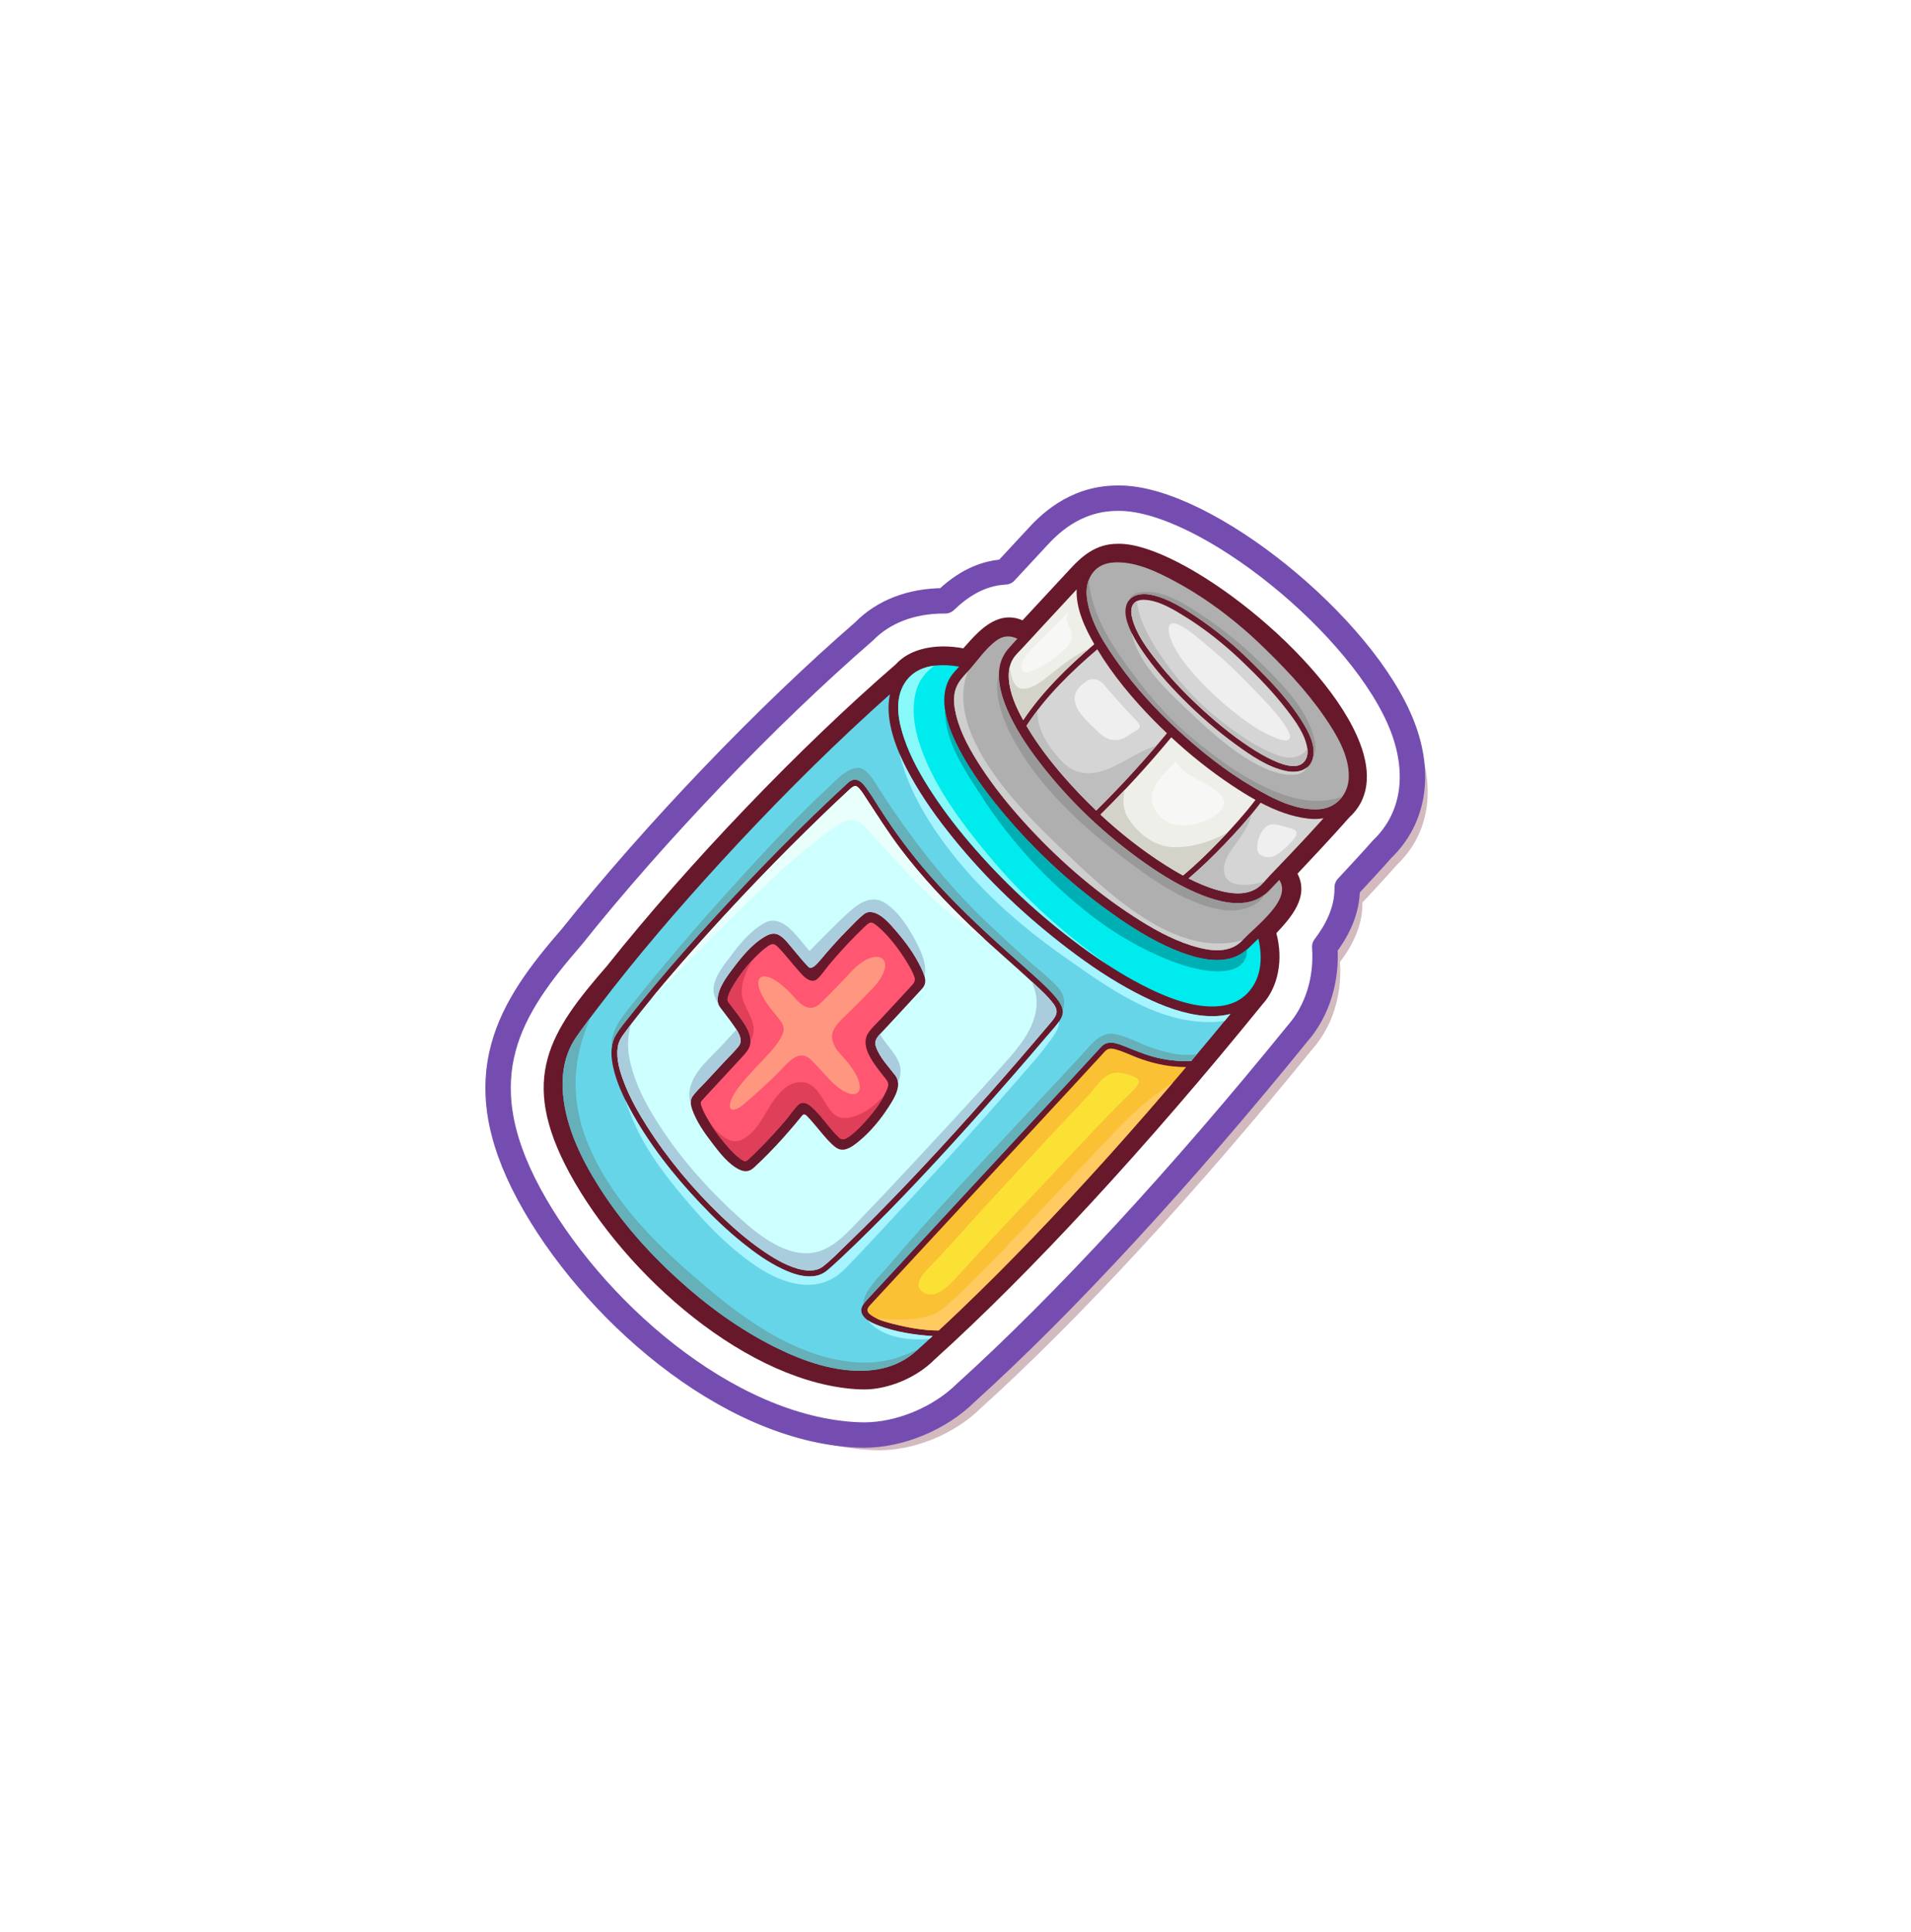 <svg width="188" height="190" viewBox="0 0 188 190" fill="none" xmlns="http://www.w3.org/2000/svg">
<g filter="url(#filter0_d_1_5260)">
<path opacity="0.3" d="M85.907 121.632C86.104 121.641 86.302 121.647 86.499 121.647C90.041 121.647 93.959 120.014 96.524 117.475C106.118 108.804 117.691 96.272 129.129 82.167C131.099 79.94 132.051 76.824 131.82 73.627C132.928 72.177 134.071 70.15 134.029 67.778C135.173 66.552 136.544 65.069 137.475 64.011C140.549 61.059 141.286 56.694 139.48 51.987C135.697 42.108 120.065 29.495 111.599 29.495C111.51 29.495 111.423 29.495 111.345 29.498C107.073 29.534 104.508 32.303 103.538 33.349C102.562 34.402 101.38 35.679 100.386 36.746C97.797 36.875 95.854 38.277 94.486 39.593C94.435 39.593 94.384 39.593 94.333 39.593C91.16 39.593 88.4 40.654 86.514 42.589C76.917 50.908 65.919 62.393 57.75 72.638C51.706 79.587 47.249 86.309 53.562 97.994C59.543 109.034 72.909 121.07 85.901 121.635L85.907 121.632Z" fill="#68182B"/>
<path d="M84.41 120.137C84.607 120.146 84.805 120.152 85.002 120.152C88.544 120.152 92.462 118.519 95.028 115.98C104.622 107.309 116.194 94.777 127.632 80.672C129.602 78.445 130.554 75.329 130.323 72.132C131.431 70.682 132.575 68.655 132.533 66.283C133.676 65.057 135.047 63.574 135.978 62.516C139.052 59.564 139.789 55.199 137.984 50.492C134.2 40.613 118.568 28 110.103 28C110.013 28 109.926 28 109.848 28.003C105.577 28.039 103.011 30.808 102.041 31.854C101.065 32.907 99.883 34.184 98.889 35.251C96.3 35.38 94.357 36.782 92.989 38.098C92.938 38.098 92.887 38.098 92.836 38.098C89.663 38.098 86.903 39.159 85.017 41.094C75.42 49.413 64.422 60.898 56.253 71.142C50.21 78.092 45.752 84.814 52.066 96.499C58.046 107.539 71.412 119.574 84.404 120.14L84.41 120.137Z" fill="white" stroke="#754DB1" stroke-width="2.5" stroke-linecap="round" stroke-linejoin="round"/>
<path d="M84.617 115.657C84.745 115.663 84.874 115.666 85.003 115.666C87.415 115.666 90.196 114.488 91.933 112.73C101.395 104.19 112.857 91.772 124.214 77.766C125.75 76.079 126.264 73.376 125.564 70.787C126.998 69.253 128.83 67.213 127.644 64.935C128.578 63.945 131.347 61.003 132.742 59.397C134.61 57.705 134.972 55.181 133.79 52.095C130.476 43.441 116.251 32.485 110.103 32.485C110.037 32.485 109.974 32.485 109.932 32.488C107.858 32.488 106.499 33.648 105.337 34.901C103.724 36.645 101.538 39.001 100.593 40.015C100.162 39.823 99.722 39.727 99.281 39.727C97.464 39.727 96.037 41.339 94.995 42.517C94.917 42.604 94.842 42.691 94.767 42.772C94.127 42.649 93.48 42.583 92.837 42.583C90.822 42.583 89.152 43.205 88.131 44.338C78.665 52.52 67.769 63.894 59.708 74.013C54.068 80.49 51.006 85.089 56.017 94.364C61.489 104.462 73.684 115.191 84.614 115.66L84.617 115.657Z" fill="#68182B"/>
<path d="M117.79 78.836C115.68 78.516 113.659 77.646 111.779 76.668C109.42 75.442 107.205 73.947 105.092 72.338C100.922 69.163 97.081 65.533 93.782 61.454C92.232 59.538 90.78 57.525 89.589 55.366C88.613 53.602 87.754 51.688 87.484 49.673C87.376 48.871 87.385 48.055 87.553 47.284C86.912 47.855 86.272 48.432 85.637 49.015C80.518 53.701 75.63 58.638 70.942 63.751C66.751 68.323 62.695 73.038 58.93 77.972C58.175 78.959 57.418 79.945 56.712 80.968C56.349 81.492 56.05 82.057 55.834 82.655C55.373 83.934 55.269 85.298 55.391 86.65C55.685 89.933 57.226 93.058 58.968 95.799C61.088 99.134 63.737 102.13 66.653 104.788C69.52 107.401 72.7 109.725 76.175 111.468C78.98 112.873 82.159 114.007 85.341 113.806C86.634 113.726 87.912 113.379 89.026 112.706C89.807 112.234 90.46 111.594 91.133 110.984C91.34 110.798 91.54 110.607 91.747 110.419C89.975 110.302 88.11 110.024 86.448 109.39C85.874 109.172 85.149 108.873 84.844 108.296C84.527 107.694 84.967 107.207 85.356 106.785C87.846 104.097 90.34 101.406 92.831 98.718C95.878 95.429 98.922 92.142 101.97 88.853C103.984 86.679 105.999 84.509 108.001 82.323C108.259 82.045 108.495 81.728 108.875 81.614C109.456 81.441 110.094 81.701 110.63 81.913C111.537 82.269 112.429 82.655 113.369 82.918C114.614 83.268 115.892 83.411 117.179 83.375C118.478 81.838 119.769 80.289 121.047 78.731C119.993 79.013 118.859 78.998 117.784 78.836H117.79ZM102.883 81.04C100.847 83.441 98.778 85.812 96.683 88.163C92.624 92.711 88.481 97.202 84.096 101.439C83.246 102.261 82.386 103.078 81.497 103.858C81.135 104.178 80.725 104.405 80.246 104.492C79.124 104.698 77.965 104.289 76.965 103.816C75.558 103.152 74.274 102.231 73.065 101.26C71.577 100.067 70.191 98.745 68.883 97.36C66.252 94.579 63.821 91.497 61.995 88.121C61.294 86.823 60.654 85.445 60.331 84C60.106 82.981 60.01 81.805 60.552 80.864C61.016 80.056 61.675 79.321 62.246 78.588C63.013 77.61 63.797 76.65 64.596 75.7C66.491 73.442 68.452 71.238 70.448 69.067C74.609 64.543 78.92 60.139 83.446 55.976C83.727 55.722 84.078 55.596 84.44 55.764C84.82 55.94 85.09 56.326 85.326 56.655C85.763 57.262 86.149 57.905 86.55 58.533C88.029 60.838 89.654 63.036 91.466 65.096C93.791 67.743 96.354 70.168 98.976 72.515C99.976 73.409 100.988 74.291 101.976 75.197C102.661 75.828 103.362 76.465 103.945 77.195C105.176 78.734 104.382 79.273 102.886 81.04H102.883Z" fill="#67D5E8"/>
<path d="M130.294 49.499C128.423 46.778 126.097 44.374 123.711 42.102C123.268 41.683 122.813 41.273 122.352 40.876C120.299 39.111 118.071 37.521 115.689 36.235C113.83 35.23 111.537 34.109 109.355 34.342C107.531 34.537 106.714 36.109 106.933 37.817C107.238 40.209 108.723 42.455 110.1 44.365C111.758 46.668 113.695 48.782 115.775 50.714C118.071 52.843 120.547 54.819 123.25 56.404C125.172 57.531 127.555 58.796 129.866 58.587C131.533 58.437 132.656 57.062 132.692 55.429C132.739 53.285 131.467 51.204 130.297 49.502L130.294 49.499ZM129.153 53.56C128.845 54.783 127.642 55.073 126.537 54.846C124.723 54.469 123.041 53.303 121.571 52.233C119.712 50.881 117.964 49.362 116.344 47.729C114.88 46.255 113.488 44.676 112.324 42.951C111.833 42.224 111.384 41.465 111.058 40.651C110.824 40.068 110.648 39.416 110.749 38.786C110.95 37.545 112.171 37.291 113.231 37.506C114.889 37.841 116.443 38.834 117.82 39.766C119.451 40.873 120.999 42.12 122.43 43.477C122.918 43.941 123.4 44.413 123.873 44.892C125.405 46.441 126.917 48.079 128.076 49.93C128.713 50.95 129.468 52.31 129.153 53.56Z" fill="#AFAFAF"/>
<path d="M111.498 38.412C111.758 38.05 112.207 37.978 112.626 37.999C114.045 38.074 115.461 38.953 116.632 39.68C118.203 40.657 119.679 41.791 121.068 43.011C121.391 43.295 121.705 43.585 122.017 43.878C123.642 45.427 125.235 47.041 126.6 48.827C127.438 49.921 128.414 51.231 128.614 52.636C128.749 53.587 128.243 54.376 127.228 54.349C126.555 54.332 125.881 54.077 125.274 53.802C124.459 53.434 123.687 52.971 122.939 52.481C121.095 51.264 119.388 49.834 117.781 48.324C116.374 47.003 115.048 45.585 113.851 44.069C112.869 42.822 111.794 41.399 111.39 39.835C111.273 39.381 111.201 38.819 111.495 38.412H111.498Z" fill="#D5D5D5"/>
<path d="M124.944 65.102C124.543 65.521 124.16 66.029 123.675 66.352C122.534 67.112 121.032 66.902 119.789 66.552C118.799 66.274 117.85 65.871 116.928 65.401C118.179 64.34 119.355 63.191 120.49 62.01C121.732 60.719 122.933 59.379 124.016 57.953C125.495 58.727 127.064 59.334 128.692 59.52C129.21 59.579 129.722 59.567 130.207 59.484C129.123 60.692 128.016 61.882 126.896 63.06C126.246 63.742 125.591 64.421 124.941 65.102H124.944Z" fill="#D5D5D5"/>
<path d="M107.951 42.864C109.483 45.409 111.426 47.729 113.5 49.846C113.925 50.28 114.363 50.705 114.803 51.123C112.617 53.769 110.285 56.314 107.84 58.724C106.717 57.654 105.646 56.535 104.634 55.372C103.287 53.82 102.029 52.176 100.988 50.403C100.988 50.397 100.982 50.391 100.979 50.388C102.844 47.523 105.358 45.077 107.951 42.861V42.864Z" fill="#D5D5D5"/>
<path d="M115.225 51.521C117.081 53.243 119.068 54.834 121.17 56.233C121.915 56.73 122.699 57.226 123.511 57.678C122.433 59.089 121.236 60.411 120.005 61.688C118.853 62.883 117.655 64.047 116.383 65.114C115.769 64.776 115.168 64.415 114.581 64.041C112.339 62.608 110.226 60.946 108.265 59.125C110.708 56.715 113.039 54.17 115.225 51.524V51.521Z" fill="#EFEFEA"/>
<path d="M101.934 41.273C103.263 39.838 104.595 38.403 105.924 36.968C105.822 38.834 106.738 40.774 107.654 42.362C105.068 44.566 102.559 46.997 100.662 49.831C99.967 48.581 99.344 47.203 99.249 45.783C99.204 45.101 99.287 44.407 99.65 43.815C99.904 43.4 100.284 43.059 100.614 42.703C101.054 42.227 101.494 41.752 101.934 41.279V41.273Z" fill="#EFEFEA"/>
<path d="M94.432 107.901C93.74 108.562 93.04 109.216 92.34 109.865C90.852 109.865 89.307 109.581 87.885 109.219C87.143 109.031 86.335 108.819 85.7 108.37C85.239 108.044 85.224 107.775 85.592 107.375C87.936 104.839 90.289 102.306 92.636 99.773C95.611 96.562 98.59 93.351 101.565 90.136C103.709 87.822 105.852 85.51 107.986 83.19C108.22 82.936 108.45 82.682 108.684 82.427C109.001 82.084 109.33 82.096 109.776 82.221C110.537 82.433 111.255 82.795 111.995 83.07C113.078 83.471 114.195 83.755 115.344 83.884C115.793 83.934 116.242 83.955 116.691 83.958C114.063 87.056 111.393 90.121 108.669 93.135C104.089 98.21 99.374 103.173 94.429 107.898L94.432 107.901Z" fill="#FAC135"/>
<path d="M122.451 76.943C121.37 77.906 119.876 78.092 118.484 77.963C116.599 77.787 114.761 77.06 113.069 76.241C110.935 75.206 108.92 73.929 106.993 72.551C102.96 69.665 99.243 66.292 95.977 62.564C94.444 60.817 93.007 58.984 91.732 57.041C90.609 55.33 89.577 53.515 88.927 51.569C88.403 50.005 88.032 48.109 88.798 46.557C89.858 44.416 92.244 44.207 94.357 44.569C94.058 44.895 93.753 45.215 93.51 45.585C93.106 46.207 92.926 46.949 92.899 47.684C92.834 49.532 93.645 51.371 94.498 52.965C95.609 55.037 97.015 56.945 98.512 58.754C101.82 62.755 105.729 66.328 110.001 69.282C111.959 70.634 114.033 71.878 116.272 72.706C117.832 73.283 119.697 73.738 121.331 73.185C122.041 72.945 122.574 72.53 123.091 72.004C123.319 71.77 123.558 71.549 123.795 71.328C124.259 73.334 124.1 75.481 122.454 76.952L122.451 76.943Z" fill="#00EBED"/>
<path d="M124.606 69.178C124.043 69.779 123.43 70.332 122.831 70.897C122.385 71.319 121.999 71.8 121.445 72.087C120.134 72.766 118.473 72.407 117.143 71.983C115.159 71.346 113.312 70.299 111.573 69.172C107.549 66.57 103.876 63.335 100.67 59.78C99.183 58.129 97.785 56.392 96.563 54.535C95.516 52.941 94.528 51.222 94.064 49.356C93.878 48.608 93.77 47.798 93.941 47.038C94.154 46.085 94.833 45.496 95.45 44.778C96.243 43.854 96.992 42.781 97.97 42.039C98.695 41.489 99.38 41.489 100.09 41.824C99.787 42.15 99.488 42.475 99.198 42.81C98.746 43.334 98.449 43.959 98.336 44.64C98.075 46.237 98.638 47.858 99.305 49.287C100.197 51.198 101.428 52.944 102.736 54.592C105.565 58.153 108.962 61.305 112.68 63.924C114.461 65.177 116.353 66.322 118.392 67.103C119.835 67.653 121.502 68.072 123.038 67.674C123.759 67.485 124.379 67.1 124.888 66.558C125.208 66.221 125.531 65.883 125.854 65.545C126.675 66.771 125.498 68.224 124.603 69.178H124.606Z" fill="#AFAFAF"/>
<path d="M103.598 77.685C103.083 77.003 102.434 76.411 101.808 75.828C99.742 73.908 97.587 72.09 95.546 70.147C93.073 67.787 90.726 65.294 88.655 62.575C87.4 60.928 86.308 59.185 85.17 57.456C84.988 57.178 84.799 56.864 84.569 56.607C84.275 56.278 84.111 56.153 83.605 56.622C82.686 57.468 81.782 58.327 80.881 59.194C76.519 63.404 72.319 67.787 68.29 72.315C66.536 74.288 64.812 76.288 63.165 78.352C62.504 79.18 61.851 80.02 61.235 80.882C60.971 81.249 60.819 81.623 60.762 82.06C60.612 83.208 60.983 84.407 61.39 85.468C61.968 86.981 62.773 88.408 63.641 89.774C65.686 92.992 68.174 95.955 70.918 98.595C72.17 99.797 73.487 100.94 74.912 101.932C76.001 102.689 77.178 103.413 78.465 103.783C79.303 104.023 80.264 104.097 80.935 103.586C81.797 102.931 82.569 102.106 83.347 101.358C84.299 100.446 85.236 99.519 86.164 98.583C90.469 94.233 94.597 89.7 98.629 85.098C99.608 83.979 100.584 82.855 101.55 81.722C102.023 81.168 102.496 80.612 102.966 80.056C103.826 79.04 104.31 78.624 103.601 77.685H103.598ZM90.355 76.638C89.206 77.897 88.038 79.138 86.882 80.388C86.439 80.864 85.94 81.249 86.179 81.961C86.532 83.007 87.43 83.922 88.083 84.787C88.801 85.743 87.945 87.065 87.403 87.905C86.619 89.116 85.658 90.286 84.548 91.21C84.141 91.55 83.674 91.924 83.144 92.053C82.593 92.187 82.207 91.888 81.827 91.526C81.237 90.964 80.737 90.312 80.213 89.694C79.95 89.383 79.683 89.069 79.396 88.776C79.204 88.581 79.064 88.536 78.884 88.758C78.659 89.033 78.432 89.308 78.204 89.58C77.794 90.067 77.375 90.549 76.95 91.024C76.076 91.993 75.163 92.926 74.205 93.811C73.927 94.068 73.493 94.385 72.789 94.062C71.673 93.548 70.799 92.385 70.071 91.437C69.293 90.42 68.497 89.296 68.081 88.073C67.934 87.639 67.865 87.194 68.15 86.808C68.515 86.309 69 85.869 69.419 85.415C70.041 84.742 70.664 84.069 71.29 83.399C71.742 82.912 72.245 82.439 72.661 81.916C73.208 81.228 72.514 80.343 72.104 79.757C71.715 79.204 71.293 78.675 70.888 78.136C70.718 77.909 70.613 77.697 70.604 77.404C70.571 76.247 71.517 75.024 72.176 74.156C73.008 73.056 73.975 71.89 75.169 71.163C75.531 70.942 75.992 70.733 76.423 70.873C77.031 71.071 77.552 71.803 77.947 72.264C78.468 72.871 78.962 73.511 79.519 74.085C79.827 74.402 80.279 73.926 80.716 73.409C81.587 72.371 82.488 71.361 83.44 70.398C83.922 69.91 84.41 69.384 84.943 68.954C85.119 68.81 85.302 68.717 85.532 68.705C86.577 68.664 87.565 69.881 88.173 70.583C89.101 71.654 89.969 72.844 90.585 74.121C90.789 74.542 91.019 75.021 91.025 75.499C91.031 75.996 90.666 76.294 90.355 76.635V76.638Z" fill="#CEFFFF"/>
<path d="M86.664 79.207C87.673 78.119 88.691 77.039 89.69 75.939C89.945 75.661 90.077 75.448 89.963 75.107C89.792 74.602 89.514 74.13 89.241 73.675C88.55 72.533 87.733 71.433 86.775 70.5C86.55 70.281 86.269 70.033 86.002 69.86C85.643 69.626 85.506 69.731 84.982 70.23C84.733 70.47 84.485 70.712 84.239 70.957C83.347 71.854 82.497 72.793 81.677 73.756C81.261 74.246 80.884 74.838 80.417 75.278C80.234 75.451 79.992 75.505 79.749 75.442C79.222 75.299 78.791 74.74 78.45 74.351C77.917 73.747 77.423 73.113 76.881 72.518C76.75 72.374 76.618 72.234 76.477 72.099C76.226 71.857 76.031 71.743 75.576 72.04C75.343 72.192 75.106 72.389 74.915 72.56C73.885 73.472 72.975 74.566 72.254 75.738C71.978 76.19 71.682 76.683 71.58 77.21C71.541 77.425 71.604 77.503 71.754 77.7C72.059 78.101 72.367 78.495 72.664 78.902C73.175 79.599 73.798 80.418 73.834 81.321C73.861 82.024 73.442 82.493 72.996 82.978C71.912 84.153 70.82 85.316 69.739 86.491C69.55 86.694 69.365 86.901 69.176 87.104C68.952 87.349 68.868 87.409 69.009 87.822C69.084 88.04 69.182 88.249 69.287 88.456C69.883 89.634 70.673 90.74 71.544 91.733C71.918 92.16 72.319 92.594 72.777 92.935C73.274 93.303 73.379 93.27 73.642 93.022C74.472 92.247 75.271 91.44 76.037 90.603C76.465 90.133 76.884 89.655 77.297 89.173C77.708 88.692 78.082 88.094 78.546 87.663C78.98 87.26 79.48 87.559 79.854 87.885C80.878 88.782 81.578 89.996 82.581 90.914C82.85 91.159 83.123 91.063 83.431 90.86C83.928 90.534 84.362 90.106 84.772 89.682C85.7 88.716 86.592 87.609 87.161 86.386C87.442 85.782 87.487 85.573 87.149 85.136C86.553 84.371 85.91 83.609 85.479 82.741C85.134 82.054 84.976 81.264 85.431 80.585C85.769 80.08 86.26 79.647 86.673 79.204L86.664 79.207Z" fill="#FF5671"/>
<path d="M72.254 75.738C71.978 76.19 71.682 76.683 71.58 77.21C71.541 77.425 71.604 77.502 71.754 77.7C72.059 78.101 72.367 78.495 72.664 78.902C73.176 79.599 73.798 80.418 73.834 81.321C73.834 81.345 73.834 81.369 73.831 81.396C73.993 81.073 74.098 80.756 74.13 80.472C74.253 79.38 73.37 78.301 73.077 77.305C72.718 76.094 73.283 74.719 73.963 73.505C73.322 74.195 72.742 74.949 72.254 75.741V75.738Z" fill="#DF3F58"/>
<path d="M74.576 89.679C74.187 90.217 73.723 90.689 73.146 91.021C72.275 91.523 71.475 91.129 70.796 90.522C70.472 90.232 70.188 89.903 69.919 89.562C70.401 90.328 70.948 91.057 71.538 91.73C71.912 92.157 72.314 92.591 72.772 92.932C73.268 93.3 73.373 93.267 73.637 93.019C74.466 92.244 75.265 91.437 76.031 90.6C76.459 90.13 76.879 89.652 77.292 89.17C77.702 88.689 78.076 88.091 78.54 87.66C78.974 87.257 79.474 87.556 79.848 87.882C80.872 88.778 81.572 89.993 82.575 90.91C82.844 91.156 83.117 91.06 83.425 90.857C83.922 90.531 84.356 90.103 84.766 89.679C85.593 88.817 86.389 87.846 86.954 86.781C85.88 87.914 84.62 88.871 83.198 88.976C82.06 89.06 81.518 88.004 80.905 87.026C80.701 86.691 80.489 86.371 80.237 86.117C79.872 85.723 79.432 85.448 78.833 85.436C76.699 85.4 75.591 88.267 74.573 89.679H74.576Z" fill="#DF3F58"/>
<path d="M83.563 74.752C82.946 75.442 82.288 76.103 81.644 76.767C81.324 77.099 80.998 77.419 80.656 77.73C79.719 78.582 78.86 77.915 78.211 77.171C75.028 73.52 73.074 74.931 76.118 78.573C76.403 78.914 76.678 79.261 76.914 79.617C77.435 80.406 76.681 81.351 76.127 82.075C75.687 82.652 73.439 84.864 72.61 86.01C71.26 87.873 71.7 88.856 73.209 87.579C74.154 86.778 76.016 85.116 76.852 84.204C77.893 83.064 78.821 82.236 79.869 83.319C80.486 83.952 80.887 84.383 81.276 84.826C84.195 88.133 86.041 86.464 83.081 83.13C82.728 82.732 82.44 82.418 82.356 82.299C82.096 81.928 81.898 81.524 81.86 81.049C81.791 80.224 82.584 79.467 83.117 78.962C84.057 78.065 84.928 77.183 85.799 76.268C88.619 73.31 86.281 71.711 83.56 74.755L83.563 74.752Z" fill="#FF9780"/>
<path d="M116.269 72.697C114.03 71.869 111.953 70.625 109.998 69.274C105.726 66.319 101.82 62.746 98.509 58.745C97.015 56.939 95.606 55.028 94.495 52.956C93.797 51.652 93.136 50.184 92.953 48.683C92.944 49.317 93.034 49.957 93.148 50.525C93.633 52.935 95.213 55.229 96.521 57.259C99.41 61.75 103.098 65.745 107.316 69.016C109.298 70.556 111.456 71.86 113.743 72.898C115.545 73.714 117.518 74.435 119.514 74.53C120.658 74.584 122.133 74.387 122.57 73.164C122.657 72.925 122.672 72.664 122.651 72.401C122.262 72.733 121.843 73.002 121.331 73.176C119.697 73.729 117.832 73.274 116.272 72.697H116.269Z" fill="#00AFB3"/>
<path d="M108.615 73.636C104.394 70.598 100.566 67.13 97.237 63.129C94.516 59.858 91.696 56.093 90.409 51.981C89.912 50.397 89.684 48.674 90.104 47.047C90.391 45.932 91.061 45.086 91.93 44.47C90.627 44.634 89.457 45.218 88.799 46.551C88.029 48.106 88.403 49.999 88.927 51.563C89.577 53.509 90.609 55.324 91.732 57.035C93.007 58.978 94.447 60.811 95.977 62.558C99.243 66.286 102.963 69.659 106.993 72.545C107.681 73.038 108.382 73.517 109.094 73.977C108.935 73.864 108.774 73.747 108.615 73.633V73.636Z" fill="#88F9F9"/>
<path d="M88.442 112.485C85.838 113.376 83.015 113.065 80.438 112.249C75.465 110.673 71.194 107.15 67.35 103.747C63.492 100.33 59.864 96.362 57.861 91.553C56.789 88.982 56.37 86.231 56.783 83.468C57.011 81.952 57.487 80.487 58.097 79.072C57.624 79.697 57.16 80.325 56.714 80.965C56.352 81.489 56.053 82.054 55.837 82.652C55.376 83.931 55.272 85.295 55.394 86.647C55.688 89.93 57.229 93.055 58.971 95.796C61.091 99.131 63.74 102.127 66.656 104.785C69.523 107.398 72.703 109.722 76.178 111.465C78.983 112.871 82.162 114.004 85.344 113.803C86.637 113.723 87.915 113.376 89.029 112.703C89.508 112.416 89.936 112.06 90.349 111.689C89.729 111.991 89.095 112.261 88.439 112.485H88.442Z" fill="#65B0B9"/>
<path d="M117.76 82.688C117.416 82.738 117.063 82.771 116.694 82.765C115.584 82.747 114.488 82.445 113.438 82.102C112.162 81.686 110.968 80.941 109.642 80.702C108.217 80.445 107.277 81.829 106.433 82.738C105.185 84.084 103.933 85.427 102.682 86.769C97.512 92.334 92.238 97.836 87.308 103.616C86.565 104.486 84.898 106.02 84.922 107.321C85.042 107.129 85.203 106.947 85.359 106.779C87.85 104.091 90.343 101.4 92.834 98.712C95.881 95.423 98.925 92.136 101.973 88.847C103.987 86.674 106.002 84.503 108.004 82.317C108.262 82.039 108.498 81.722 108.879 81.608C109.459 81.435 110.097 81.695 110.633 81.907C111.54 82.263 112.432 82.649 113.372 82.912C114.617 83.262 115.895 83.405 117.182 83.369C117.374 83.142 117.563 82.909 117.754 82.682L117.76 82.688Z" fill="#65B0B9"/>
<path d="M103.987 76.013C102.99 74.961 101.772 74.052 100.697 73.077C99.5 71.992 98.317 70.888 97.141 69.776C93.624 66.445 90.669 62.782 87.933 58.787C87.427 58.051 86.936 57.304 86.46 56.55C86.056 55.907 85.655 55.193 85.027 54.738C83.859 53.895 82.168 55.83 81.461 56.484C78.18 59.526 75.13 62.827 72.128 66.134C68.61 70.009 65.21 73.989 61.944 78.083C60.947 79.332 60.055 80.499 60.175 82.155C60.214 81.704 60.325 81.261 60.555 80.864C61.019 80.056 61.678 79.321 62.249 78.588C63.016 77.61 63.8 76.65 64.599 75.7C66.494 73.442 68.455 71.238 70.451 69.067C74.612 64.543 78.923 60.139 83.449 55.976C83.73 55.722 84.081 55.596 84.443 55.764C84.823 55.94 85.092 56.326 85.329 56.655C85.766 57.262 86.152 57.905 86.553 58.533C88.032 60.838 89.657 63.036 91.469 65.096C93.794 67.743 96.357 70.168 98.979 72.515C99.979 73.409 100.991 74.291 101.979 75.197C102.664 75.828 103.364 76.465 103.948 77.195C104.322 77.664 104.508 78.038 104.544 78.385C104.825 77.625 104.753 76.821 103.99 76.013H103.987Z" fill="#65B0B9"/>
<path d="M117.79 78.836C115.68 78.516 113.659 77.646 111.779 76.668C109.42 75.442 107.205 73.947 105.092 72.338C100.922 69.163 97.081 65.533 93.782 61.454C92.232 59.538 90.78 57.525 89.589 55.366C89.191 54.649 88.816 53.904 88.49 53.139C89.259 56.326 90.957 59.301 92.911 61.957C96.153 66.358 100.227 69.967 104.685 73.101C108.956 76.103 113.719 79.629 119.194 79.53C119.628 79.521 120.056 79.476 120.481 79.416C120.67 79.186 120.861 78.962 121.05 78.731C119.996 79.013 118.862 78.998 117.787 78.836H117.79Z" fill="#A6F4FF"/>
<path d="M85.368 108.855C86.176 109.952 87.829 110.517 89.074 110.661C89.786 110.744 90.648 110.798 91.457 110.682C91.555 110.592 91.651 110.502 91.75 110.413C89.978 110.296 88.113 110.018 86.451 109.384C86.101 109.249 85.7 109.088 85.368 108.852V108.855Z" fill="#A6F4FF"/>
<path d="M104.191 79.47C103.897 79.901 103.439 80.388 102.886 81.04C100.85 83.441 98.782 85.812 96.686 88.163C92.627 92.711 88.484 97.202 84.099 101.439C83.249 102.261 82.389 103.078 81.5 103.858C81.138 104.178 80.728 104.405 80.249 104.492C79.126 104.698 77.968 104.289 76.968 103.816C75.561 103.152 74.277 102.231 73.068 101.26C71.58 100.066 70.194 98.745 68.886 97.36C66.255 94.579 63.824 91.497 61.998 88.121C61.833 87.816 61.672 87.508 61.519 87.194C62.058 88.862 62.785 90.471 63.743 92.029C65.087 94.212 66.734 96.206 68.428 98.126C70.176 100.108 72.101 101.971 74.289 103.469C76.977 105.311 80.501 106.457 83.087 103.84C84.485 102.426 85.832 100.958 87.185 99.504C91.555 94.813 95.893 90.085 100.09 85.238C101.359 83.773 102.718 82.308 103.781 80.681C104.062 80.254 104.185 79.847 104.194 79.467L104.191 79.47Z" fill="#A6F4FF"/>
<path d="M115.395 85.468C113.842 86.485 112.378 87.63 111.046 88.946C108.759 91.213 106.579 93.587 104.376 95.931C101.805 98.667 99.243 101.412 96.599 104.076C95.62 105.063 94.633 106.05 93.597 106.98C93.25 107.291 92.896 107.596 92.522 107.871C91.507 108.621 90.142 108.747 88.921 108.792C88.011 108.825 87.104 108.756 86.197 108.663C86.73 108.923 87.326 109.079 87.885 109.222C89.307 109.584 90.852 109.868 92.34 109.868C93.04 109.219 93.74 108.565 94.432 107.904C99.374 103.179 104.089 98.216 108.672 93.141C110.95 90.618 113.186 88.055 115.395 85.471V85.468Z" fill="#FFCA60"/>
<path d="M111.037 84.709C110.573 84.559 110.103 84.449 109.624 84.532C108.771 84.679 108.286 85.274 107.765 85.92C106.774 87.149 105.625 88.264 104.547 89.418C101.949 92.202 99.365 94.998 96.788 97.803C95.064 99.678 93.396 101.624 91.618 103.448C90.927 104.157 89.58 105.503 90.972 106.193C92.262 106.833 93.672 105.102 94.396 104.31C97.255 101.182 100.159 98.096 103.068 95.016C105.696 92.235 108.289 89.371 111.037 86.691C112.33 85.433 112.429 85.16 111.037 84.712V84.709Z" fill="#FBE134"/>
<path d="M99.249 45.78C99.344 47.2 99.964 48.581 100.661 49.828C102.437 47.179 104.748 44.88 107.157 42.789C105.771 43.394 104.574 44.356 103.389 45.295C102.625 45.899 101.769 46.665 100.754 46.752C99.775 46.835 99.461 45.63 99.344 44.557C99.246 44.951 99.222 45.367 99.252 45.78H99.249Z" fill="#D3D3C9"/>
<path d="M116.38 65.114C117.652 64.047 118.85 62.883 120.002 61.688C120.262 61.418 120.517 61.146 120.771 60.874C119.056 61.843 117.107 62.42 115.275 62.318C113.536 62.22 111.986 60.997 111.061 59.591C110.45 58.661 110.429 57.672 110.639 56.691C109.857 57.513 109.07 58.33 108.262 59.125C110.222 60.949 112.336 62.611 114.578 64.041C115.165 64.415 115.763 64.779 116.38 65.114Z" fill="#D3D3C9"/>
<path d="M118.532 59.732C119.424 59.4 121.083 58.341 120.113 57.244C118.85 55.809 116.772 55.629 115.662 53.964C115.611 53.889 115.491 53.958 115.542 54.036C115.548 54.042 115.551 54.047 115.557 54.056C114.15 55.432 112.402 57.065 113.883 59.026C115.015 60.524 116.979 60.315 118.532 59.735V59.732Z" fill="#F7F7F5"/>
<path d="M105.047 39.297C104.99 39.318 104.933 39.339 104.879 39.36C104.858 39.366 104.834 39.384 104.831 39.408C104.825 39.441 104.825 39.47 104.822 39.503C104.023 40.239 103.284 41.04 102.514 41.806C101.904 42.413 101.26 42.984 100.781 43.705C100.386 44.3 100.26 45.364 101.239 45.068C102.514 44.682 103.841 43.708 104.792 42.807C105.224 42.401 105.49 41.964 105.424 41.363C105.355 40.765 104.604 39.928 105.089 39.351C105.113 39.321 105.083 39.282 105.047 39.297Z" fill="#F7F7F5"/>
<path d="M90.286 71.944C89.514 70.449 88.577 68.843 87.161 67.871C85.592 66.795 84.117 68.11 82.985 69.199C81.847 70.29 80.728 71.412 79.635 72.551C79.156 71.974 78.695 71.382 78.189 70.826C77.453 70.018 76.379 69.154 75.244 69.764C73.885 70.497 72.882 71.719 71.963 72.931C71.245 73.876 69.943 75.403 70.23 76.713C70.305 77.057 70.451 77.371 70.637 77.661C70.616 77.583 70.601 77.5 70.598 77.41C70.565 76.253 71.511 75.03 72.17 74.162C73.002 73.062 73.969 71.896 75.163 71.169C75.525 70.948 75.986 70.739 76.417 70.879C77.025 71.077 77.546 71.809 77.941 72.27C78.462 72.877 78.956 73.517 79.513 74.091C79.821 74.408 80.273 73.932 80.71 73.415C81.581 72.377 82.482 71.367 83.434 70.404C83.916 69.916 84.404 69.39 84.937 68.96C85.113 68.816 85.296 68.723 85.526 68.711C86.571 68.67 87.559 69.887 88.167 70.589C89.095 71.66 89.963 72.85 90.579 74.127C90.72 74.414 90.867 74.731 90.951 75.057C91.181 74.073 90.816 72.981 90.283 71.95L90.286 71.944Z" fill="#A9CDDD"/>
<path d="M86.568 80.717C86.245 81.067 85.994 81.417 86.179 81.961C86.532 83.007 87.43 83.922 88.083 84.787C88.248 85.005 88.326 85.241 88.349 85.489C88.436 85.244 88.508 85.011 88.553 84.796C88.9 83.208 87.329 82.087 86.568 80.717Z" fill="#A9CDDD"/>
<path d="M68.146 86.814C68.512 86.315 68.996 85.875 69.416 85.421C70.038 84.748 70.661 84.075 71.287 83.405C71.739 82.918 72.241 82.445 72.657 81.922C73.065 81.411 72.786 80.792 72.448 80.269C72.011 80.744 71.574 81.219 71.137 81.698C70.005 82.93 68.413 84.189 67.931 85.842C67.748 86.467 67.787 87.068 67.967 87.636C67.928 87.352 67.961 87.074 68.146 86.82V86.814Z" fill="#A9CDDD"/>
<path d="M103.598 77.685C103.083 77.003 102.433 76.411 101.808 75.828C101.7 75.726 101.589 75.631 101.482 75.529C101.589 75.774 101.688 76.022 101.769 76.28C102.203 77.655 101.919 79.043 101.272 80.292C100.512 81.764 99.311 83.022 98.219 84.26C95.902 86.883 93.516 89.445 91.136 92.008C89.023 94.284 86.909 96.559 84.751 98.787C83.231 100.357 81.632 102.306 79.252 102.27C76.492 102.228 73.84 99.815 71.954 98.051C68.946 95.231 66.228 92.038 64.12 88.486C63.105 86.772 62.246 84.918 61.893 82.948C61.699 81.871 61.788 80.81 62.052 79.781C61.776 80.143 61.504 80.505 61.237 80.876C60.974 81.243 60.822 81.617 60.765 82.054C60.615 83.202 60.986 84.401 61.393 85.463C61.971 86.975 62.776 88.402 63.644 89.768C65.689 92.986 68.176 95.949 70.921 98.589C72.173 99.791 73.49 100.934 74.915 101.926C76.004 102.683 77.181 103.407 78.468 103.777C79.306 104.017 80.267 104.091 80.938 103.58C81.8 102.925 82.572 102.1 83.35 101.352C84.302 100.44 85.239 99.513 86.167 98.577C90.472 94.227 94.6 89.694 98.632 85.092C99.611 83.973 100.587 82.849 101.553 81.716C102.026 81.163 102.499 80.606 102.969 80.05C103.828 79.034 104.313 78.618 103.604 77.679L103.598 77.685Z" fill="#A9CDDD"/>
<path d="M95.549 70.147C93.076 67.787 90.729 65.294 88.658 62.575C87.403 60.928 86.311 59.185 85.173 57.456C84.991 57.178 84.802 56.864 84.572 56.607C84.278 56.278 84.114 56.153 83.608 56.622C82.689 57.468 81.785 58.327 80.884 59.194C76.522 63.404 72.322 67.787 68.293 72.315C66.874 73.911 65.476 75.529 64.12 77.18C64.531 76.77 64.938 76.357 65.345 75.948C67.979 73.298 70.604 70.64 73.271 68.024C75.657 65.685 78.058 63.416 80.722 61.394C81.683 60.665 83.317 59.074 84.605 59.914C85.143 60.264 85.566 60.832 85.991 61.305C87.005 62.441 88.026 63.568 89.071 64.678C91.424 67.18 93.938 69.534 96.857 71.364C96.417 70.96 95.977 70.556 95.546 70.144L95.549 70.147Z" fill="#E9FFFB"/>
<path d="M109.369 54.484C108.325 54.962 107.148 55.247 106.02 54.903C105.05 54.607 104.295 53.737 103.682 52.977C102.64 51.688 102.071 50.358 102.044 48.901C101.673 49.386 101.314 49.879 100.982 50.391C100.982 50.397 100.988 50.403 100.991 50.406C102.032 52.179 103.29 53.823 104.637 55.375C105.648 56.538 106.72 57.657 107.843 58.727C109.914 56.685 111.896 54.541 113.785 52.325C112.222 52.816 110.848 53.805 109.369 54.484Z" fill="#BEBEBE"/>
<path d="M127.471 53.447C126.543 53.692 125.453 53.228 124.633 52.84C122.636 51.895 120.732 50.453 119.059 49.036C117.134 47.406 115.479 45.403 114.087 43.313C113.084 41.809 112.025 39.988 111.848 38.125C111.713 38.188 111.593 38.28 111.498 38.412C111.204 38.819 111.276 39.381 111.393 39.835C111.797 41.399 112.872 42.822 113.854 44.069C115.048 45.585 116.377 47.003 117.784 48.324C119.391 49.834 121.098 51.267 122.942 52.481C123.687 52.974 124.462 53.434 125.277 53.802C125.884 54.077 126.555 54.332 127.231 54.349C128.246 54.377 128.752 53.587 128.617 52.636V52.63C128.372 53.007 128.013 53.303 127.474 53.444L127.471 53.447Z" fill="#BEBEBE"/>
<path d="M123.675 66.352C123.942 66.173 124.178 65.939 124.402 65.697C124.148 65.775 123.891 65.841 123.63 65.895C122.942 66.038 122.247 66.092 121.559 65.942C120.134 65.632 120.224 64.16 120.804 63.144C121.454 62.004 122.861 60.551 123.121 59.089C122.286 60.1 121.403 61.069 120.496 62.013C119.362 63.194 118.182 64.343 116.934 65.404C117.853 65.874 118.805 66.277 119.796 66.555C121.038 66.905 122.541 67.112 123.681 66.355L123.675 66.352Z" fill="#BEBEBE"/>
<path d="M123.052 46.515C121.792 45.197 120.475 43.929 119.074 42.757C118.212 42.033 117.215 41.142 116.153 40.541C115.204 40.006 114.677 40.355 115.132 41.731C116.236 45.065 122.37 50.322 125.052 51.386C125.45 51.545 126.273 51.975 126.716 51.775C127.872 51.255 123.451 46.931 123.052 46.512V46.515Z" fill="#EFEFEF"/>
<path d="M111.761 49.843C110.764 48.83 109.822 47.768 108.894 46.683C108.501 46.225 108.157 45.795 107.514 45.792C106.963 45.792 106.211 46.482 105.942 46.919C105.059 48.366 106.978 49.954 107.9 50.86C108.462 51.413 109.028 51.832 109.845 51.787C110.573 51.748 111.118 51.222 111.74 50.881C112.21 50.627 112.294 50.385 111.761 49.843Z" fill="#EFEFEF"/>
<path d="M126.684 60.396C126.474 60.348 126.267 60.288 126.055 60.222C125.684 60.109 125.342 60.037 124.959 60.118C124.118 60.3 123.6 61.777 123.681 62.516C123.765 63.284 124.78 63.47 125.348 63.194C125.959 62.901 126.435 62.435 126.905 61.951C127.947 60.877 127.629 60.611 126.684 60.393V60.396Z" fill="#EFEFEF"/>
<path d="M123.54 67.898C123.941 67.644 124.226 67.333 124.414 66.986C124.007 67.303 123.552 67.539 123.04 67.674C121.505 68.075 119.837 67.656 118.395 67.103C116.356 66.322 114.464 65.177 112.683 63.924C108.965 61.305 105.568 58.153 102.739 54.592C101.431 52.944 100.2 51.198 99.308 49.287C98.704 47.992 98.192 46.536 98.293 45.089C97.533 47.717 99.108 50.911 100.509 53.121C103.074 57.169 106.84 60.578 110.627 63.458C112.713 65.042 114.94 66.66 117.38 67.653C119.311 68.436 121.639 69.1 123.537 67.898H123.54Z" fill="#999999"/>
<path d="M126.3 57.178C123.005 56.033 119.879 53.769 117.23 51.554C114.626 49.374 112.483 46.772 110.528 44.01C108.855 41.644 107.325 38.938 107.115 36.023C106.909 36.558 106.846 37.174 106.93 37.811C107.235 40.203 108.72 42.449 110.097 44.359C111.755 46.662 113.692 48.776 115.772 50.708C118.068 52.837 120.544 54.813 123.247 56.398C125.169 57.525 127.552 58.79 129.863 58.581C130.8 58.497 131.563 58.025 132.063 57.34C130.294 58.031 128.231 57.845 126.303 57.175L126.3 57.178Z" fill="#999999"/>
<path d="M129.12 53.659C129.743 52.639 129.225 51.186 128.761 50.157C127.8 48.028 126.013 46.177 124.378 44.551C122.606 42.792 120.679 41.154 118.607 39.76C116.808 38.549 114.461 36.926 112.177 37.252C111.549 37.341 111.201 37.658 111.037 38.077C111.504 37.449 112.414 37.335 113.231 37.5C114.889 37.835 116.443 38.828 117.82 39.76C119.451 40.867 120.999 42.114 122.43 43.471C122.918 43.935 123.4 44.407 123.873 44.886C125.405 46.434 126.917 48.073 128.075 49.924C128.713 50.944 129.467 52.304 129.153 53.554C129.144 53.59 129.132 53.623 129.12 53.656V53.659Z" fill="#999999"/>
<path d="M127.45 55.187C128.019 55.127 128.384 54.849 128.599 54.466C128.07 54.912 127.279 54.995 126.534 54.84C124.72 54.463 123.038 53.297 121.568 52.227C119.709 50.875 117.961 49.356 116.341 47.723C114.877 46.249 113.485 44.67 112.321 42.945C111.953 42.401 111.609 41.839 111.324 41.249C112.031 44.494 115.141 47.239 117.398 49.365C119.245 51.102 121.122 52.759 123.337 54.018C124.555 54.708 126.025 55.333 127.45 55.187Z" fill="#CECECE"/>
<path d="M104.322 62.39C100.332 58.596 92.852 51.099 95.216 45.047C94.671 45.654 94.13 46.207 93.944 47.038C93.773 47.798 93.881 48.608 94.067 49.356C94.531 51.219 95.522 52.941 96.566 54.535C97.788 56.392 99.186 58.129 100.673 59.78C103.879 63.335 107.552 66.57 111.576 69.172C113.318 70.299 115.165 71.349 117.146 71.983C118.472 72.407 120.137 72.769 121.448 72.087C121.756 71.926 122.011 71.705 122.256 71.468C115.653 73.379 108.878 66.726 104.322 62.39Z" fill="#CECECE"/>
</g>
<defs>
<filter id="filter0_d_1_5260" x="0.75" y="0.75" width="186.702" height="188.897" filterUnits="userSpaceOnUse" color-interpolation-filters="sRGB">
<feFlood flood-opacity="0" result="BackgroundImageFix"/>
<feColorMatrix in="SourceAlpha" type="matrix" values="0 0 0 0 0 0 0 0 0 0 0 0 0 0 0 0 0 0 127 0" result="hardAlpha"/>
<feOffset dy="21"/>
<feGaussianBlur stdDeviation="23.5"/>
<feComposite in2="hardAlpha" operator="out"/>
<feColorMatrix type="matrix" values="0 0 0 0 0.906 0 0 0 0 0.424 0 0 0 0 0.596 0 0 0 0.43 0"/>
<feBlend mode="normal" in2="BackgroundImageFix" result="effect1_dropShadow_1_5260"/>
<feBlend mode="normal" in="SourceGraphic" in2="effect1_dropShadow_1_5260" result="shape"/>
</filter>
</defs>
</svg>
